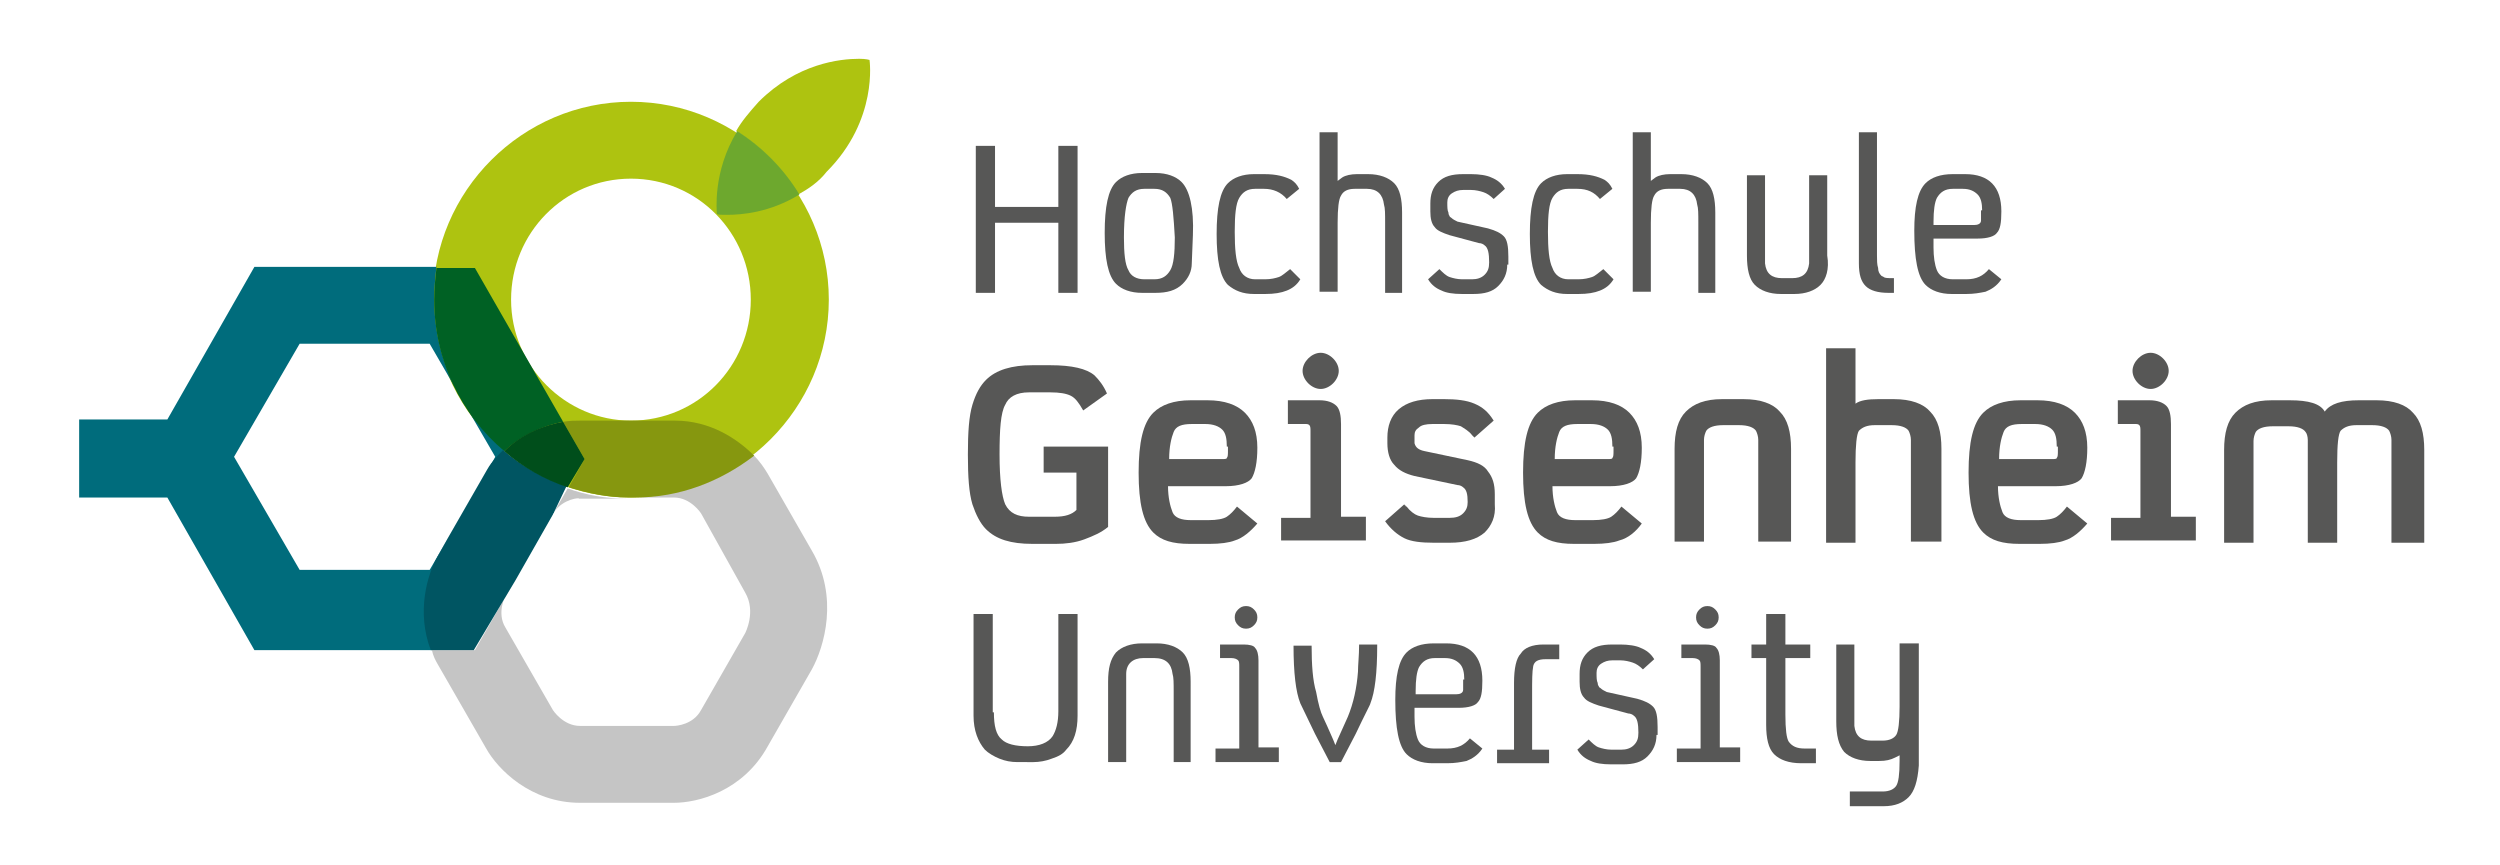 <?xml version="1.0" encoding="utf-8"?>
<!-- Generator: Adobe Illustrator 24.0.0, SVG Export Plug-In . SVG Version: 6.00 Build 0)  -->
<svg version="1.1" xmlns="http://www.w3.org/2000/svg" xmlns:xlink="http://www.w3.org/1999/xlink" x="0px" y="0px"
	 viewBox="0 0 221.1 76.5" style="enable-background:new 0 0 221.1 76.5;" xml:space="preserve">
<style type="text/css">
	.st0{fill:#AEC310;}
	.st1{fill:#C5C5C5;}
	.st2{fill:#86970F;}
	.st3{fill:#006C7C;}
	.st4{fill:#006124;}
	.st5{fill:#005562;}
	.st6{fill:#004E1B;}
	.st7{fill:#6DA82E;}
	.st8{fill:#575756;}
</style>
<g id="Ebene_1">
	<g id="Ebene_1_1_">
		<title>Haberling_Logo_Kreis_Rot_CMYK</title>
	</g>
	<g id="Calque_1">
	</g>
	<g id="V1">
	</g>
	<g id="Layer_1">
	</g>
	<g>
		<path class="st0" d="M55.8,44c-9.6,0-17.5-7.9-17.5-17.5S46.2,9,55.8,9c9.6,0,17.5,7.9,17.5,17.5S65.4,44,55.8,44 M55.8,15.8
			c-5.9,0-10.6,4.8-10.6,10.7c0,5.9,4.8,10.7,10.6,10.7c5.9,0,10.6-4.8,10.6-10.7C66.4,20.6,61.7,15.8,55.8,15.8"/>
		<path class="st1" d="M59.6,71h-8.3c-4.4,0-7.3-3-8.3-4.8l-4.2-7.3c-0.3-0.5-0.5-0.9-0.6-1.4h3.8l3.6-6.3l-0.9,1.5
			c0,0-0.8,1.5,0,2.8l4.2,7.3c0,0,0.9,1.4,2.4,1.4h8.3c0.2,0,1.7-0.1,2.4-1.4l3.9-6.8c0,0,1-1.9,0-3.6L62,45.4c0,0-0.9-1.4-2.4-1.4
			h-3.4c3.9-0.1,7.6-1.5,10.4-3.8c0.6,0.6,1,1.2,1.3,1.7l3.9,6.8c2.4,4.1,1.1,8.5,0,10.5l-3.9,6.8C65.7,70,61.7,71,59.6,71
			 M39.7,47.7L43,42c0.1-0.1,0.1-0.2,0.2-0.3L39.7,47.7 M49,45.3l1.2-2.1c1.7,0.6,3.4,0.9,5.2,0.9h-4.2C51.3,44,49.8,44.1,49,45.3
			 M55.8,37.2c-0.1,0-0.2,0-0.3,0h0.5C56,37.2,55.9,37.2,55.8,37.2"/>
		<path class="st2" d="M56.2,44h-0.7c-1.8,0-3.6-0.4-5.2-0.9l1.4-2.5l-1.9-3.3c0.6-0.1,1.1-0.1,1.5-0.1h4.3c0.1,0,0.2,0,0.3,0
			c0.1,0,0.2,0,0.3,0h3.5c3.1,0,5.5,1.6,7,3.1C63.7,42.6,60.1,44,56.2,44"/>
		<path class="st3" d="M38.2,57.5H22.5L14.8,44H7v-6.9h7.8l7.7-13.5h16.1c-0.1,0.9-0.2,1.9-0.2,2.8c0,5.4,2.4,10.2,6.2,13.4
			c-0.5,0.5-1,1.1-1.4,1.7l0.6-1.1l-5.8-10H26.5l-5.8,10l5.8,10H38l1.7-2.9l-0.9,1.6C37.9,50.8,36.9,54.2,38.2,57.5 M45.6,51.2
			l3.3-5.8c0-0.1,0.1-0.1,0.1-0.2L45.6,51.2"/>
		<path class="st4" d="M44.6,39.9c-3.8-3.2-6.2-8-6.2-13.4c0-1,0.1-1.9,0.2-2.8h3.4l7.8,13.6C48.2,37.6,46.2,38.4,44.6,39.9"/>
		<path class="st5" d="M41.9,57.5h-3.8c-1.3-3.4-0.3-6.7,0.6-8.3l0.9-1.6l3.5-6.1c0.4-0.7,0.9-1.2,1.4-1.7c1.6,1.4,3.6,2.5,5.6,3.2
			L49,45.3c0,0.1-0.1,0.1-0.1,0.2l-3.3,5.8L41.9,57.5"/>
		<path class="st6" d="M50.2,43.1c-2.1-0.7-4-1.8-5.6-3.2c1.6-1.6,3.6-2.3,5.2-2.6l1.9,3.3L50.2,43.1"/>
		<path class="st0" d="M63.3,19C63.3,19,63.3,19,63.3,19C63.3,19,63.3,19,63.3,19C63.3,19,63.3,19,63.3,19 M70.6,17.2
			c-1.4-2.3-3.3-4.2-5.5-5.6c0.5-0.9,1.2-1.7,2-2.6c3.4-3.4,7.2-3.8,8.9-3.8c0.6,0,0.9,0.1,0.9,0.1s0.8,5.3-3.8,9.9
			C72.4,16.1,71.5,16.7,70.6,17.2"/>
		<path class="st7" d="M64.3,19c-0.5,0-0.9,0-0.9-0.1c0,0,0,0,0,0c0-0.2-0.4-3.7,1.8-7.3c2.2,1.4,4.1,3.3,5.5,5.6
			C68.1,18.8,65.6,19,64.3,19"/>
		<g>
			<path class="st8" d="M95.3,25.9h-1.7v-6.2h-5.6v6.2h-1.7v-13h1.7v5.4h5.6v-5.4h1.7V25.9z"/>
			<path class="st8" d="M104.6,25.1c-0.6,0.6-1.4,0.8-2.4,0.8H101c-1,0-1.8-0.3-2.3-0.8c-0.7-0.7-1-2.2-1-4.5c0-2.3,0.3-3.8,1-4.5
				c0.5-0.5,1.3-0.8,2.3-0.8h0h1.2c1,0,1.8,0.3,2.3,0.8c0.7,0.7,1.1,2.3,1,4.7l-0.1,2.5C105.4,24,105.1,24.6,104.6,25.1z
				 M103.5,17.5c-0.3-0.5-0.7-0.8-1.4-0.8h-0.9c-0.7,0-1.1,0.3-1.4,0.8c-0.2,0.5-0.4,1.6-0.4,3.5c0,1.4,0.1,2.4,0.4,2.9
				c0.2,0.5,0.7,0.8,1.4,0.8h0.9c0.7,0,1.1-0.3,1.4-0.8c0.3-0.5,0.4-1.5,0.4-2.9C103.8,19.2,103.7,18,103.5,17.5z"/>
			<path class="st8" d="M111.8,16.7h-0.8h0c-0.7,0-1.1,0.3-1.4,0.8c-0.3,0.5-0.4,1.5-0.4,3c0,1.5,0.1,2.6,0.4,3.2
				c0.2,0.6,0.7,1,1.4,1h0.9c0.5,0,0.9-0.1,1.2-0.2c0.3-0.1,0.6-0.4,1-0.7l0.9,0.9c-0.3,0.5-0.7,0.8-1.2,1c-0.5,0.2-1.1,0.3-1.9,0.3
				h-1c-1,0-1.7-0.3-2.3-0.8c-0.7-0.7-1-2.2-1-4.5c0-2.3,0.3-3.8,1-4.5c0.5-0.5,1.3-0.8,2.3-0.8h0h0.9c1.1,0,1.8,0.2,2.4,0.5
				c0.3,0.2,0.5,0.4,0.7,0.8l-1.1,0.9C113.3,17,112.6,16.7,111.8,16.7z"/>
			<path class="st8" d="M124.1,25.9h-1.6v-6.2c0-0.8,0-1.3-0.1-1.6c-0.1-0.9-0.6-1.4-1.5-1.4h-1.1c-0.6,0-1,0.2-1.2,0.6
				c-0.2,0.3-0.3,1.1-0.3,2.4v6.1h-1.6V11.7h1.6V16l0.4-0.3c0.3-0.2,0.8-0.3,1.3-0.3h1c1,0,1.8,0.3,2.3,0.8c0.5,0.5,0.7,1.4,0.7,2.6
				V25.9z"/>
			<path class="st8" d="M133.3,23.4L133.3,23.4c0,0.8-0.3,1.4-0.8,1.9c-0.5,0.5-1.2,0.7-2.2,0.7h-1c-0.8,0-1.4-0.1-1.8-0.3
				c-0.5-0.2-0.9-0.5-1.2-1l1-0.9c0.3,0.3,0.6,0.6,0.9,0.7c0.3,0.1,0.7,0.2,1.1,0.2h0.9c0.4,0,0.8-0.1,1.1-0.4
				c0.3-0.3,0.4-0.6,0.4-1.1c0-0.8-0.1-1.3-0.4-1.5c-0.1-0.1-0.3-0.2-0.5-0.2l-2.6-0.7c-0.6-0.2-1.1-0.4-1.3-0.7
				c-0.3-0.3-0.4-0.8-0.4-1.4V18c0-0.8,0.2-1.4,0.7-1.9c0.5-0.5,1.2-0.7,2.2-0.7h0.7c0.7,0,1.4,0.1,1.8,0.3c0.5,0.2,0.9,0.5,1.2,1
				l-1,0.9c-0.3-0.3-0.6-0.5-0.9-0.6s-0.7-0.2-1.1-0.2h-0.7c-0.4,0-0.7,0.1-1,0.3c-0.3,0.2-0.4,0.5-0.4,0.8c0,0.4,0,0.7,0.1,0.9
				c0,0.2,0.1,0.3,0.1,0.3c0,0.1,0.1,0.1,0.2,0.2c0.1,0.1,0.3,0.2,0.5,0.3l2.7,0.6c0.7,0.2,1.1,0.4,1.4,0.7c0.3,0.3,0.4,0.9,0.4,1.8
				V23.4z"/>
			<path class="st8" d="M139.5,16.7h-0.8h0c-0.7,0-1.1,0.3-1.4,0.8c-0.3,0.5-0.4,1.5-0.4,3c0,1.5,0.1,2.6,0.4,3.2
				c0.2,0.6,0.7,1,1.4,1h0.9c0.5,0,0.9-0.1,1.2-0.2c0.3-0.1,0.6-0.4,1-0.7l0.9,0.9c-0.3,0.5-0.7,0.8-1.2,1c-0.5,0.2-1.1,0.3-1.9,0.3
				h-1c-1,0-1.7-0.3-2.3-0.8c-0.7-0.7-1-2.2-1-4.5c0-2.3,0.3-3.8,1-4.5c0.5-0.5,1.3-0.8,2.3-0.8h0h0.9c1.1,0,1.8,0.2,2.4,0.5
				c0.3,0.2,0.5,0.4,0.7,0.8l-1.1,0.9C141,17,140.4,16.7,139.5,16.7z"/>
			<path class="st8" d="M151.8,25.9h-1.6v-6.2c0-0.8,0-1.3-0.1-1.6c-0.1-0.9-0.6-1.4-1.5-1.4h-1.1c-0.6,0-1,0.2-1.2,0.6
				c-0.2,0.3-0.3,1.1-0.3,2.4v6.1h-1.6V11.7h1.6V16l0.4-0.3c0.3-0.2,0.8-0.3,1.3-0.3h1c1,0,1.8,0.3,2.3,0.8c0.5,0.5,0.7,1.4,0.7,2.6
				V25.9z"/>
			<path class="st8" d="M161,25.2c-0.5,0.5-1.3,0.8-2.3,0.8h-1.2c-1,0-1.8-0.3-2.3-0.8c-0.5-0.5-0.7-1.4-0.7-2.6v-7.1h1.6v6.2
				c0,0.8,0,1.3,0,1.6c0.1,0.9,0.6,1.3,1.5,1.3h0.9c0.9,0,1.4-0.4,1.5-1.3c0-0.3,0-0.9,0-1.6v-6.2h1.6v7.1
				C161.8,23.8,161.5,24.7,161,25.2z"/>
			<path class="st8" d="M167.6,25.9H167c-0.9,0-1.6-0.2-2-0.6c-0.4-0.4-0.6-1-0.6-2V11.7h1.6v10.9c0,0.4,0,0.8,0.1,1.1
				c0,0.3,0.1,0.5,0.3,0.7l0.2,0.1c0.1,0.1,0.4,0.1,0.8,0.1h0.1V25.9z"/>
			<path class="st8" d="M175.9,23.8l1.1,0.9c-0.4,0.6-0.9,0.9-1.4,1.1c-0.5,0.1-1,0.2-1.7,0.2h-1.3c-1,0-1.8-0.3-2.3-0.8
				c-0.7-0.7-1-2.3-1-4.8c0-2.1,0.3-3.5,1-4.2c0.5-0.5,1.3-0.8,2.4-0.8h0h1.1c2.1,0,3.2,1.1,3.2,3.3c0,1-0.1,1.6-0.4,1.9
				c-0.2,0.3-0.8,0.5-1.7,0.5H171l0,0.8c0,0.8,0.1,1.5,0.3,2c0.2,0.5,0.7,0.8,1.4,0.8h1.2C174.8,24.7,175.4,24.4,175.9,23.8z
				 M175.3,18.6c0-0.6-0.1-1.1-0.4-1.4c-0.3-0.3-0.7-0.5-1.3-0.5h-0.9c-0.7,0-1.1,0.3-1.4,0.8c-0.2,0.4-0.3,1.1-0.3,2.1v0.3h3.6
				c0.3,0,0.6-0.1,0.6-0.4c0-0.1,0-0.3,0-0.5V18.6z"/>
		</g>
		<g>
			<path class="st8" d="M95.9,47.7c-0.8,0.3-1.7,0.4-2.5,0.4h-2.1c-1.9,0-3.2-0.4-4.1-1.3c-0.5-0.5-0.9-1.3-1.2-2.2
				c-0.3-1-0.4-2.4-0.4-4.4c0-2,0.1-3.4,0.4-4.4c0.3-1,0.7-1.7,1.2-2.2c0.9-0.9,2.3-1.3,4.1-1.3h1.6c1.9,0,3.2,0.3,3.9,0.9
				c0.4,0.4,0.8,0.9,1.1,1.6l-2.1,1.5c-0.4-0.7-0.7-1.1-1.1-1.3c-0.4-0.2-1-0.3-1.8-0.3H91c-1.1,0-1.8,0.4-2.1,1.1
				c-0.4,0.7-0.5,2.2-0.5,4.4c0,2.2,0.2,3.7,0.5,4.4c0.4,0.8,1.1,1.1,2.1,1.1h2.3c0.9,0,1.5-0.2,1.9-0.6v-3.3h-2.9v-2.3h5.7v7.1
				C97.4,47.1,96.7,47.4,95.9,47.7z"/>
			<path class="st8" d="M109.2,47.8c-0.5,0.2-1.3,0.3-2.2,0.3h-1.8c-1.5,0-2.5-0.3-3.2-1c-0.9-0.9-1.3-2.6-1.3-5.3
				c0-2.7,0.4-4.4,1.3-5.3c0.7-0.7,1.8-1.1,3.3-1.1h1.5c1.5,0,2.6,0.4,3.3,1.1c0.7,0.7,1.1,1.7,1.1,3.1c0,1.3-0.2,2.2-0.5,2.7
				c-0.3,0.4-1.1,0.7-2.3,0.7h-5.1c0,1,0.2,1.8,0.4,2.3c0.2,0.5,0.8,0.7,1.6,0.7h1.6c0.7,0,1.3-0.1,1.6-0.3c0.3-0.2,0.6-0.5,0.9-0.9
				l1.8,1.5C110.6,47,109.9,47.6,109.2,47.8z M108.5,39.5c0-0.7-0.1-1.2-0.4-1.5c-0.3-0.3-0.8-0.5-1.5-0.5h-1.2
				c-0.9,0-1.4,0.2-1.6,0.7c-0.2,0.5-0.4,1.3-0.4,2.4h4.7c0.2,0,0.4,0,0.4-0.1c0.1-0.1,0.1-0.3,0.1-0.7V39.5z"/>
			<path class="st8" d="M113.3,47.9v-2.1h2.6v-7.7c0-0.2,0-0.4-0.1-0.5c-0.1-0.1-0.2-0.1-0.4-0.1h-1.5v-2.1h2.8
				c0.7,0,1.2,0.2,1.5,0.5c0.3,0.3,0.4,0.9,0.4,1.6v8.2h2.2v2.1H113.3z M117.9,33.9c-0.3,0.3-0.7,0.5-1.1,0.5
				c-0.4,0-0.8-0.2-1.1-0.5c-0.3-0.3-0.5-0.7-0.5-1.1c0-0.4,0.2-0.8,0.5-1.1c0.3-0.3,0.7-0.5,1.1-0.5c0.4,0,0.8,0.2,1.1,0.5
				c0.3,0.3,0.5,0.7,0.5,1.1C118.4,33.2,118.2,33.6,117.9,33.9z"/>
			<path class="st8" d="M131.3,47.1c-0.7,0.6-1.7,0.9-3.1,0.9h-1.4c-1.1,0-2-0.1-2.6-0.4c-0.6-0.3-1.2-0.8-1.7-1.5l1.7-1.5
				c0,0.1,0.1,0.1,0.1,0.1c0,0,0,0.1,0.1,0.1c0.3,0.4,0.7,0.7,1,0.8c0.3,0.1,0.8,0.2,1.4,0.2h1.4c0.5,0,0.9-0.1,1.2-0.4
				c0.3-0.3,0.4-0.6,0.4-1c0-0.7-0.1-1.1-0.4-1.3c-0.1-0.1-0.3-0.2-0.5-0.2l-3.8-0.8c-0.8-0.2-1.4-0.5-1.8-1
				c-0.4-0.4-0.6-1.1-0.6-1.9v-0.5c0-1,0.3-1.9,1-2.5c0.7-0.6,1.7-0.9,3-0.9h1c1.1,0,2,0.1,2.7,0.4c0.7,0.3,1.2,0.7,1.7,1.5
				l-1.7,1.5c0,0-0.1-0.1-0.1-0.1c0,0-0.1-0.1-0.1-0.1c-0.3-0.4-0.7-0.6-1-0.8c-0.3-0.1-0.8-0.2-1.5-0.2h-1c-0.6,0-1,0.1-1.2,0.3
				c-0.3,0.2-0.4,0.4-0.4,0.7c0,0.3,0,0.6,0,0.7c0.1,0.4,0.4,0.6,0.9,0.7l3.8,0.8c0.9,0.2,1.5,0.5,1.8,1c0.4,0.5,0.6,1.1,0.6,2v0.9
				C132.3,45.7,131.9,46.5,131.3,47.1z"/>
			<path class="st8" d="M143.2,47.8c-0.5,0.2-1.3,0.3-2.2,0.3h-1.8c-1.5,0-2.5-0.3-3.2-1c-0.9-0.9-1.3-2.6-1.3-5.3
				c0-2.7,0.4-4.4,1.3-5.3c0.7-0.7,1.8-1.1,3.3-1.1h1.5c1.5,0,2.6,0.4,3.3,1.1c0.7,0.7,1.1,1.7,1.1,3.1c0,1.3-0.2,2.2-0.5,2.7
				c-0.3,0.4-1.1,0.7-2.3,0.7h-5.1c0,1,0.2,1.8,0.4,2.3c0.2,0.5,0.8,0.7,1.6,0.7h1.6c0.7,0,1.3-0.1,1.6-0.3c0.3-0.2,0.6-0.5,0.9-0.9
				l1.8,1.5C144.7,47,144,47.6,143.2,47.8z M142.6,39.5c0-0.7-0.1-1.2-0.4-1.5c-0.3-0.3-0.8-0.5-1.5-0.5h-1.2
				c-0.9,0-1.4,0.2-1.6,0.7c-0.2,0.5-0.4,1.3-0.4,2.4h4.7c0.2,0,0.4,0,0.4-0.1c0.1-0.1,0.1-0.3,0.1-0.7V39.5z"/>
			<path class="st8" d="M155.5,47.9v-7.1c0-0.9,0-1.5,0-1.9c0-0.3-0.1-0.6-0.2-0.8c-0.2-0.3-0.7-0.5-1.5-0.5h-1.4
				c-0.8,0-1.3,0.2-1.5,0.5c-0.1,0.2-0.2,0.5-0.2,0.8c0,0.3,0,1,0,1.9v7.1h-2.6v-8.2c0-1.5,0.3-2.6,1-3.3c0.7-0.7,1.7-1.1,3.2-1.1
				h1.9c1.5,0,2.6,0.4,3.2,1.1c0.7,0.7,1,1.8,1,3.3v8.2H155.5z"/>
			<path class="st8" d="M169,47.9v-7.1c0-0.9,0-1.5,0-1.9c0-0.3-0.1-0.6-0.2-0.8c-0.2-0.3-0.7-0.5-1.5-0.5h-1.5
				c-0.7,0-1.1,0.2-1.4,0.5c-0.2,0.3-0.3,1.3-0.3,2.8v7.1h-2.6V30.8h2.6v4.9c0.4-0.3,1.1-0.4,2-0.4h1.4c1.5,0,2.6,0.4,3.2,1.1
				c0.7,0.7,1,1.8,1,3.3v8.2H169z"/>
		</g>
		<g>
			<path class="st8" d="M182.6,47.8c-0.5,0.2-1.3,0.3-2.2,0.3h-1.8c-1.5,0-2.5-0.3-3.2-1c-0.9-0.9-1.3-2.6-1.3-5.3
				c0-2.7,0.4-4.4,1.3-5.3c0.7-0.7,1.8-1.1,3.3-1.1h1.5c1.5,0,2.6,0.4,3.3,1.1c0.7,0.7,1.1,1.7,1.1,3.1c0,1.3-0.2,2.2-0.5,2.7
				c-0.3,0.4-1.1,0.7-2.3,0.7h-5.1c0,1,0.2,1.8,0.4,2.3c0.2,0.5,0.8,0.7,1.6,0.7h1.6c0.7,0,1.3-0.1,1.6-0.3c0.3-0.2,0.6-0.5,0.9-0.9
				l1.8,1.5C184,47,183.3,47.6,182.6,47.8z M181.9,39.5c0-0.7-0.1-1.2-0.4-1.5c-0.3-0.3-0.8-0.5-1.5-0.5h-1.2
				c-0.9,0-1.4,0.2-1.6,0.7c-0.2,0.5-0.4,1.3-0.4,2.4h4.7c0.2,0,0.4,0,0.4-0.1c0.1-0.1,0.1-0.3,0.1-0.7V39.5z"/>
			<path class="st8" d="M186.7,47.9v-2.1h2.6v-7.7c0-0.2,0-0.4-0.1-0.5c-0.1-0.1-0.2-0.1-0.4-0.1h-1.5v-2.1h2.8
				c0.7,0,1.2,0.2,1.5,0.5c0.3,0.3,0.4,0.9,0.4,1.6v8.2h2.2v2.1H186.7z M191.3,33.9c-0.3,0.3-0.7,0.5-1.1,0.5s-0.8-0.2-1.1-0.5
				c-0.3-0.3-0.5-0.7-0.5-1.1c0-0.4,0.2-0.8,0.5-1.1c0.3-0.3,0.7-0.5,1.1-0.5s0.8,0.2,1.1,0.5c0.3,0.3,0.5,0.7,0.5,1.1
				C191.8,33.2,191.6,33.6,191.3,33.9z"/>
			<path class="st8" d="M211.5,47.9v-7.1c0-0.9,0-1.5,0-1.9c0-0.3-0.1-0.6-0.2-0.8c-0.2-0.3-0.7-0.5-1.5-0.5h-1.4
				c-0.7,0-1.1,0.2-1.4,0.5c-0.2,0.3-0.3,1.2-0.3,2.8v7.1h-2.6v-7.1c0-1,0-1.7,0-2c0-0.3-0.1-0.6-0.2-0.7c-0.2-0.3-0.7-0.5-1.5-0.5
				h-1.4c-0.8,0-1.3,0.2-1.5,0.5c-0.1,0.2-0.2,0.5-0.2,0.8c0,0.3,0,1,0,1.9v7.1h-2.6v-8.2c0-1.5,0.3-2.6,1-3.3
				c0.7-0.7,1.7-1.1,3.2-1.1h1.6c1.7,0,2.7,0.3,3.1,1c0.5-0.7,1.5-1,3-1h1.6c1.5,0,2.6,0.4,3.2,1.1c0.7,0.7,1,1.8,1,3.3v8.2H211.5z"
				/>
		</g>
		<g>
			<path class="st8" d="M87.9,63c0,1.2,0.2,2,0.7,2.4c0.4,0.4,1.2,0.6,2.3,0.6c1,0,1.8-0.3,2.2-0.9c0.3-0.5,0.5-1.2,0.5-2.2v-8.6
				h1.7v9c0,1.3-0.3,2.3-1,3c-0.3,0.4-0.7,0.6-1.3,0.8c-0.5,0.2-1.1,0.3-1.6,0.3H90c-0.6,0-1.1-0.1-1.6-0.3c-0.5-0.2-1-0.5-1.3-0.8
				c-0.6-0.7-1-1.7-1-3v-9h1.7V63L87.9,63z"/>
			<path class="st8" d="M105.4,67.4h-1.6v-6.2c0-0.8,0-1.3-0.1-1.6c-0.1-0.9-0.6-1.4-1.6-1.4h-1c-0.9,0-1.5,0.5-1.5,1.4
				c0,0.3,0,0.9,0,1.6v6.2h-1.6v-7.1c0-1.2,0.2-2,0.7-2.6c0.5-0.5,1.3-0.8,2.3-0.8h1.3c1,0,1.8,0.3,2.3,0.8c0.5,0.5,0.7,1.4,0.7,2.6
				V67.4z"/>
			<path class="st8" d="M113.1,67.4h-5.6v-1.2h2.1V59c0-0.3,0-0.5-0.1-0.6c-0.1-0.1-0.3-0.2-0.6-0.2h-1v-1.2h2.1
				c0.5,0,0.9,0.1,1,0.3c0.2,0.2,0.3,0.6,0.3,1.1v7.7h1.8V67.4z M110.9,55.3c-0.2,0.2-0.4,0.3-0.7,0.3c-0.3,0-0.5-0.1-0.7-0.3
				c-0.2-0.2-0.3-0.4-0.3-0.7s0.1-0.5,0.3-0.7c0.2-0.2,0.4-0.3,0.7-0.3c0.3,0,0.5,0.1,0.7,0.3c0.2,0.2,0.3,0.4,0.3,0.7
				S111.1,55.1,110.9,55.3z"/>
			<path class="st8" d="M121.8,57.1c0,2.4-0.2,4.1-0.6,5.1c0,0.1-0.5,1-1.3,2.7l-1.3,2.5h-1l-1.3-2.5l-1.3-2.7
				c-0.4-1-0.6-2.7-0.6-5.1h1.6c0,1.7,0.1,3.1,0.4,4.1c0.2,1.1,0.4,1.8,0.6,2.2c0.2,0.4,0.5,1.1,0.9,2l0.2,0.5l0.2-0.5l0.9-2
				c0.5-1.2,0.8-2.6,0.9-4c0-0.6,0.1-1.4,0.1-2.4H121.8z"/>
			<path class="st8" d="M130,65.3l1.1,0.9c-0.4,0.6-0.9,0.9-1.4,1.1c-0.5,0.1-1,0.2-1.7,0.2h-1.3c-1,0-1.8-0.3-2.3-0.8
				c-0.7-0.7-1-2.3-1-4.8c0-2.1,0.3-3.5,1-4.2c0.5-0.5,1.3-0.8,2.4-0.8h0h1.1c2.1,0,3.2,1.1,3.2,3.3c0,1-0.1,1.6-0.4,1.9
				c-0.2,0.3-0.8,0.5-1.7,0.5h-3.9l0,0.8c0,0.8,0.1,1.5,0.3,2c0.2,0.5,0.7,0.8,1.4,0.8h1.2C128.9,66.2,129.5,65.9,130,65.3z
				 M129.5,60.1c0-0.6-0.1-1.1-0.4-1.4c-0.3-0.3-0.7-0.5-1.3-0.5h-0.9c-0.7,0-1.1,0.3-1.4,0.8c-0.2,0.4-0.3,1.1-0.3,2.1v0.3h3.6
				c0.3,0,0.6-0.1,0.6-0.4c0-0.1,0-0.3,0-0.5V60.1z"/>
			<path class="st8" d="M137.9,58.3h-1.2c-0.7,0-1,0.2-1.1,0.6c-0.1,0.5-0.1,1.3-0.1,2.4v5h1.5v1.2h-4.6v-1.2h1.5v-5.9
				c0-1.3,0.2-2.2,0.6-2.6c0.3-0.5,1-0.8,2-0.8h1.4V58.3z"/>
			<path class="st8" d="M146.5,65L146.5,65c0,0.8-0.3,1.4-0.8,1.9c-0.5,0.5-1.2,0.7-2.2,0.7h-1c-0.8,0-1.4-0.1-1.8-0.3
				c-0.5-0.2-0.9-0.5-1.2-1l1-0.9c0.3,0.3,0.6,0.6,0.9,0.7c0.3,0.1,0.7,0.2,1.1,0.2h0.9c0.4,0,0.8-0.1,1.1-0.4
				c0.3-0.3,0.4-0.6,0.4-1.1c0-0.8-0.1-1.3-0.4-1.5c-0.1-0.1-0.3-0.2-0.5-0.2l-2.6-0.7c-0.6-0.2-1.1-0.4-1.3-0.7
				c-0.3-0.3-0.4-0.8-0.4-1.4v-0.7c0-0.8,0.2-1.4,0.7-1.9c0.5-0.5,1.2-0.7,2.2-0.7h0.7c0.7,0,1.4,0.1,1.8,0.3c0.5,0.2,0.9,0.5,1.2,1
				l-1,0.9c-0.3-0.3-0.6-0.5-0.9-0.6c-0.3-0.1-0.7-0.2-1.1-0.2h-0.7c-0.4,0-0.7,0.1-1,0.3c-0.3,0.2-0.4,0.5-0.4,0.8
				c0,0.4,0,0.7,0.1,0.9c0,0.2,0.1,0.3,0.1,0.3c0,0.1,0.1,0.1,0.2,0.2c0.1,0.1,0.3,0.2,0.5,0.3l2.7,0.6c0.7,0.2,1.1,0.4,1.4,0.7
				c0.3,0.3,0.4,0.9,0.4,1.8V65z"/>
			<path class="st8" d="M153.9,67.4h-5.6v-1.2h2.1V59c0-0.3,0-0.5-0.1-0.6c-0.1-0.1-0.3-0.2-0.6-0.2h-1v-1.2h2.1
				c0.5,0,0.9,0.1,1,0.3c0.2,0.2,0.3,0.6,0.3,1.1v7.7h1.8V67.4z M151.7,55.3c-0.2,0.2-0.4,0.3-0.7,0.3s-0.5-0.1-0.7-0.3
				c-0.2-0.2-0.3-0.4-0.3-0.7s0.1-0.5,0.3-0.7c0.2-0.2,0.4-0.3,0.7-0.3s0.5,0.1,0.7,0.3c0.2,0.2,0.3,0.4,0.3,0.7
				S151.9,55.1,151.7,55.3z"/>
			<path class="st8" d="M160.5,67.5h-1.2c-1.1,0-1.9-0.3-2.4-0.8c-0.5-0.5-0.7-1.4-0.7-2.6v-5.9h-1.3v-1.2h1.3v-2.7h1.7v2.7h2.2v1.2
				h-2.2v5c0,1.3,0.1,2.1,0.3,2.4c0.3,0.4,0.7,0.6,1.4,0.6h1V67.5z"/>
		</g>
		<g>
			<path class="st8" d="M168.8,70.5c-0.5,0.5-1.2,0.8-2.2,0.8h-3V70h2.9c0.6,0,1-0.2,1.2-0.5c0.2-0.3,0.3-1,0.3-2.2v-0.5l-0.4,0.2
				c-0.4,0.2-0.8,0.3-1.4,0.3h-0.8c-1,0-1.8-0.3-2.3-0.8c-0.5-0.6-0.7-1.5-0.7-2.7v-6.8h1.6v5.6c0,0.8,0,1.3,0,1.6
				c0.1,0.9,0.6,1.3,1.5,1.3h1c0.6,0,1-0.2,1.2-0.5c0.2-0.3,0.3-1.2,0.3-2.5v-5.6h1.7v10.8C169.6,69.1,169.3,70,168.8,70.5z"/>
		</g>
	</g>
</g>
<g id="Ebene_1_Kopie">
</g>
<g id="Wort_x5F_Bildmarke">
</g>
<g id="ICL-R_-_Logo__x28_TT_Norms_x29_">
</g>
<g id="_x3C_Ebene_x3E_">
</g>
<g id="Logoebene">
</g>
<g id="Schiller_Fleisch">
</g>
<g id="Layer_1_1_">
</g>
<g id="Multiplizieren_Ebene">
</g>
</svg>
